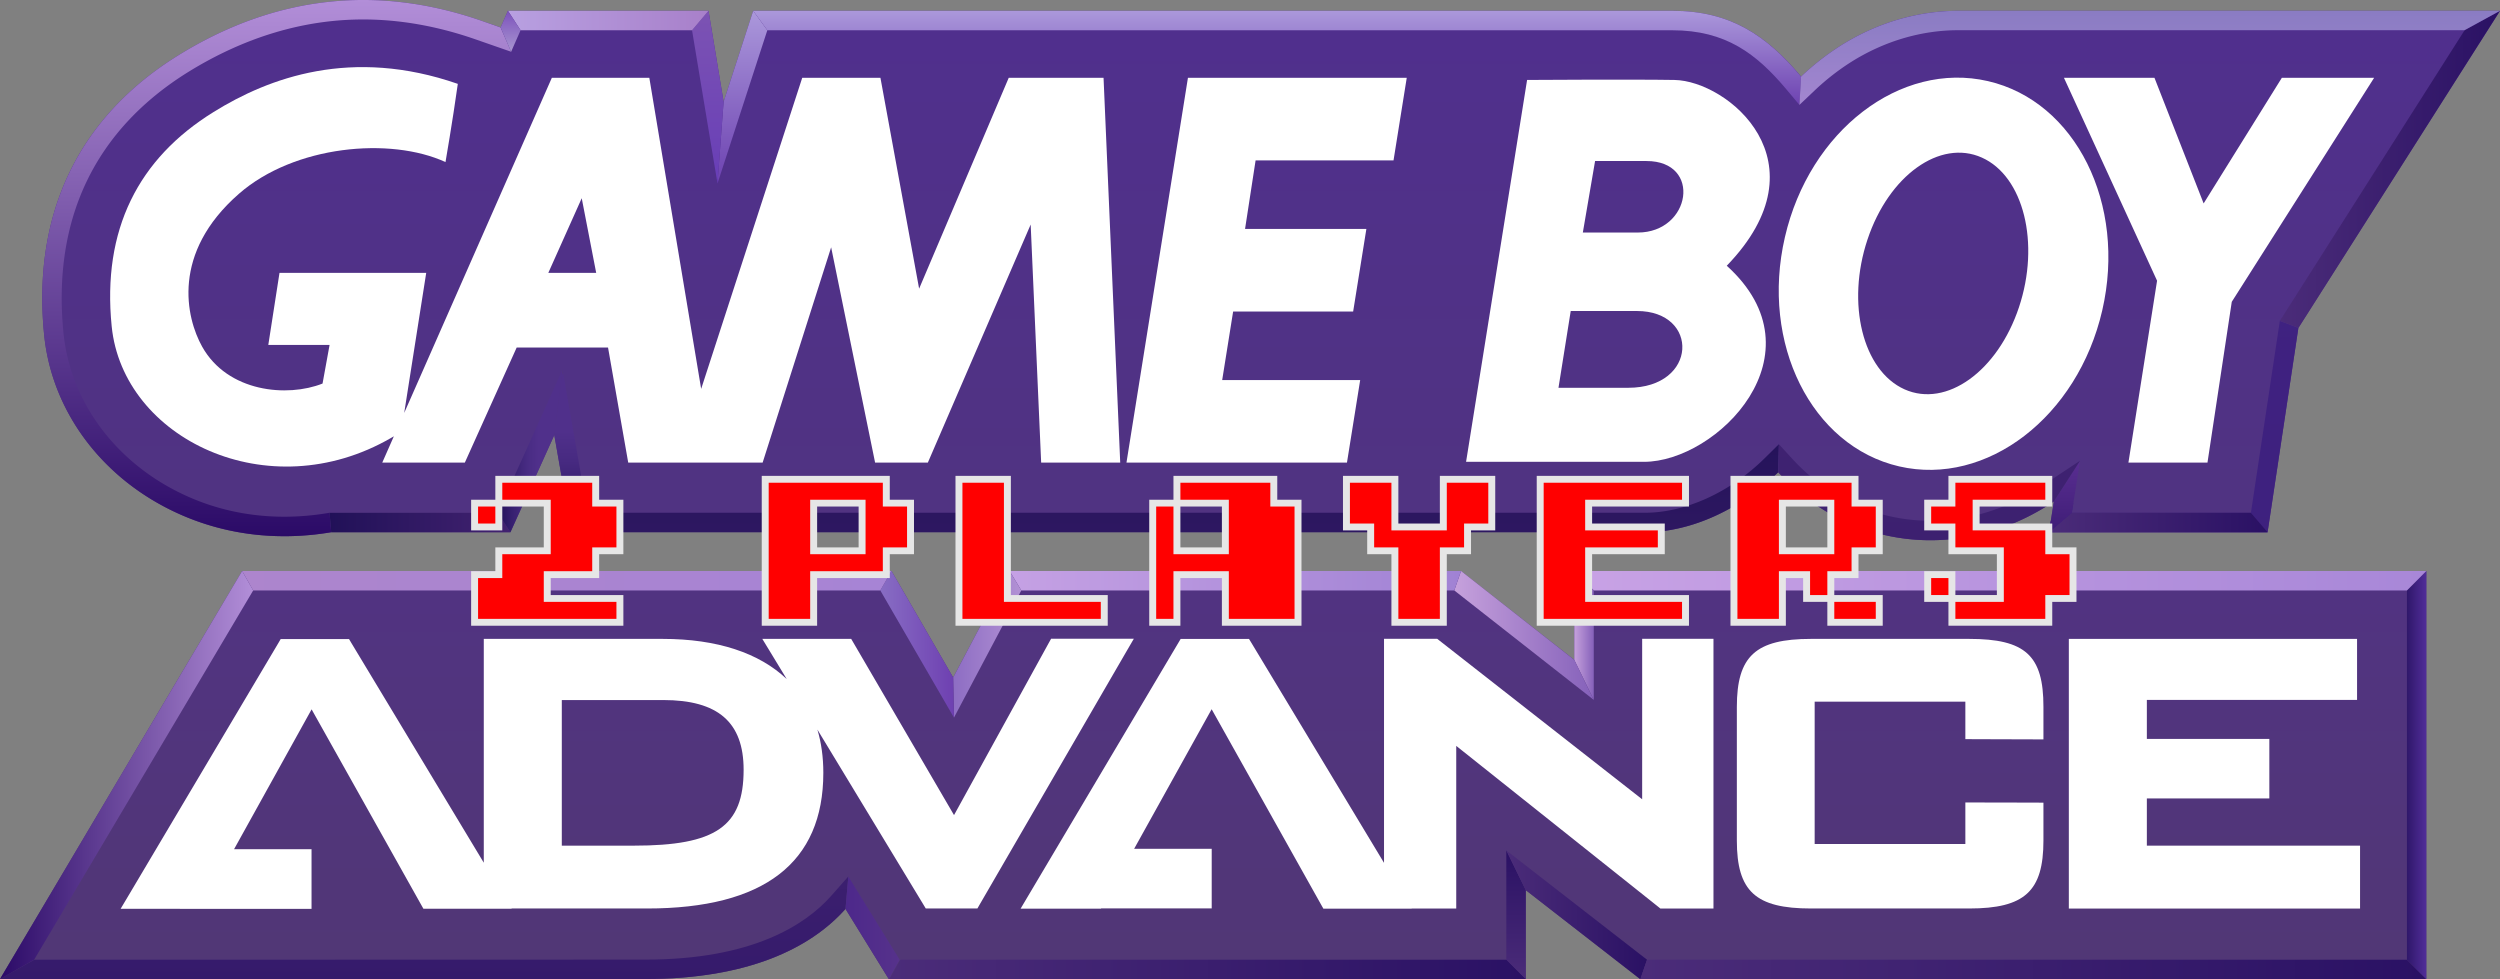 <?xml version="1.0" encoding="UTF-8" standalone="no"?>
<svg
   id="Layer_1"
   data-name="Layer 1"
   viewBox="0 0 3839 1503.683"
   version="1.1"
   sodipodi:docname="gba2players.svg"
   inkscape:version="1.1.2 (0a00cf5339, 2022-02-04, custom)"
   xmlns:inkscape="http://www.inkscape.org/namespaces/inkscape"
   xmlns:sodipodi="http://sodipodi.sourceforge.net/DTD/sodipodi-0.dtd"
   xmlns:xlink="http://www.w3.org/1999/xlink"
   xmlns="http://www.w3.org/2000/svg"
   xmlns:svg="http://www.w3.org/2000/svg">
  <rect x="0" y="0" width="3839" height="1503.683" fill="#808080" stroke="none"/>
  <sodipodi:namedview
     id="namedview1838"
     pagecolor="#ffffff"
     bordercolor="#666666"
     borderopacity="1.0"
     inkscape:pageshadow="2"
     inkscape:pageopacity="0.0"
     inkscape:pagecheckerboard="0"
     showgrid="false"
     inkscape:zoom="0.19689949"
     inkscape:cx="1516.0019"
     inkscape:cy="-370.74753"
     inkscape:window-width="1920"
     inkscape:window-height="1017"
     inkscape:window-x="-8"
     inkscape:window-y="-8"
     inkscape:window-maximized="1"
     inkscape:current-layer="Layer_1" />
  <defs
     id="defs1751">
    <linearGradient
       id="Dégradé_sans_nom"
       x1="1862.9"
       y1="1217.512"
       x2="1862.9"
       y2="-1.818"
       gradientTransform="matrix(1, 0, 0, -1, 0, 1501.89)"
       gradientUnits="userSpaceOnUse">
      <stop
         offset="0"
         stop-color="#502f8e"
         id="stop1616" />
      <stop
         offset="1"
         stop-color="#513775"
         id="stop1618" />
    </linearGradient>
    <linearGradient
       id="Dégradé_sans_nom_2"
       x1="1951.952"
       y1="1501.873"
       x2="1951.952"
       y2="-64.036"
       xlink:href="#Dégradé_sans_nom" />
    <linearGradient
       id="Dégradé_sans_nom_3"
       x1="3337.9"
       y1="-2218.404"
       x2="3337.9"
       y2="4492.222"
       gradientTransform="matrix(1, 0, 0, -1, 0, 1501.89)"
       gradientUnits="userSpaceOnUse">
      <stop
         offset="0"
         stop-color="#2f176a"
         id="stop1622" />
      <stop
         offset="1"
         stop-color="#512d99"
         id="stop1624" />
    </linearGradient>
    <linearGradient
       id="Dégradé_sans_nom_4"
       x1="1802.3"
       y1="877.629"
       x2="1802.3"
       y2="366.473"
       gradientTransform="matrix(1, 0, 0, -1, 0, 1501.89)"
       gradientUnits="userSpaceOnUse">
      <stop
         offset="0"
         stop-color="#211158"
         id="stop1627" />
      <stop
         offset="1"
         stop-color="#422270"
         id="stop1629" />
    </linearGradient>
    <linearGradient
       id="Dégradé_sans_nom_5"
       x1="424.902"
       y1="1501.873"
       x2="424.902"
       y2="678.466"
       gradientTransform="matrix(1, 0, 0, -1, 0, 1501.89)"
       gradientUnits="userSpaceOnUse">
      <stop
         offset="0"
         stop-color="#b28ed8"
         id="stop1632" />
      <stop
         offset="1"
         stop-color="#2b0a67"
         id="stop1634" />
    </linearGradient>
    <linearGradient
       id="Dégradé_sans_nom_6"
       x1="3146.5"
       y1="699.44"
       x2="3482.1"
       y2="699.44"
       gradientTransform="matrix(1, 0, 0, -1, 0, 1501.873)"
       gradientUnits="userSpaceOnUse">
      <stop
         offset="0"
         stop-color="#4b2c79"
         id="stop1637" />
      <stop
         offset="1"
         stop-color="#2a1164"
         id="stop1639" />
    </linearGradient>
    <linearGradient
       id="Dégradé_sans_nom_7"
       x1="3170.3"
       y1="794.29"
       x2="3170.3"
       y2="684.49"
       gradientTransform="matrix(1, 0, 0, -1, 0, 1501.873)"
       gradientUnits="userSpaceOnUse">
      <stop
         offset="0"
         stop-color="#592e91"
         id="stop1642" />
      <stop
         offset="1"
         stop-color="#3f1d77"
         id="stop1644" />
    </linearGradient>
    <linearGradient
       id="Dégradé_sans_nom_8"
       x1="3500.9"
       y1="1241.84"
       x2="3838.289"
       y2="1241.84"
       xlink:href="#Dégradé_sans_nom_6" />
    <linearGradient
       id="Dégradé_sans_nom_9"
       x1="1140.05"
       y1="1485.29"
       x2="1140.05"
       y2="1220.68"
       gradientTransform="matrix(1, 0, 0, -1, 0, 1501.873)"
       gradientUnits="userSpaceOnUse">
      <stop
         offset="0"
         stop-color="#ab98db"
         id="stop1648" />
      <stop
         offset="1"
         stop-color="#6d42b1"
         id="stop1650" />
    </linearGradient>
    <linearGradient
       id="Dégradé_sans_nom_10"
       x1="1086.95"
       y1="1485.29"
       x2="1086.95"
       y2="1220.68"
       gradientTransform="matrix(1, 0, 0, -1, 0, 1501.873)"
       gradientUnits="userSpaceOnUse">
      <stop
         offset="0"
         stop-color="#7c53b3"
         id="stop1653" />
      <stop
         offset="1"
         stop-color="#683eb7"
         id="stop1655" />
    </linearGradient>
    <linearGradient
       id="Dégradé_sans_nom_11"
       x1="780"
       y1="1470.34"
       x2="1087.327"
       y2="1470.34"
       gradientTransform="matrix(1, 0, 0, -1, 0, 1501.873)"
       gradientUnits="userSpaceOnUse">
      <stop
         offset="0"
         stop-color="#b8a0e1"
         id="stop1658" />
      <stop
         offset="1"
         stop-color="#a880ca"
         id="stop1660" />
    </linearGradient>
    <linearGradient
       id="Dégradé_sans_nom_12"
       x1="784.05"
       y1="1485.29"
       x2="784.05"
       y2="1422.612"
       gradientTransform="matrix(1, 0, 0, -1, 0, 1501.873)"
       gradientUnits="userSpaceOnUse">
      <stop
         offset="0"
         stop-color="#7c51bc"
         id="stop1663" />
      <stop
         offset="1"
         stop-color="#a896d0"
         id="stop1665" />
    </linearGradient>
    <linearGradient
       id="Dégradé_sans_nom_13"
       x1="506.1"
       y1="699.44"
       x2="783.234"
       y2="699.44"
       gradientTransform="matrix(1, 0, 0, -1, 0, 1501.873)"
       xlink:href="#Dégradé_sans_nom_4" />
    <linearGradient
       id="Dégradé_sans_nom_14"
       x1="764.5"
       y1="809.44"
       x2="863.556"
       y2="809.44"
       gradientTransform="matrix(1, 0, 0, -1, 0, 1501.873)"
       gradientUnits="userSpaceOnUse">
      <stop
         offset="0"
         stop-color="#211158"
         id="stop1669" />
      <stop
         offset="0.224"
         stop-color="#372070"
         id="stop1671" />
      <stop
         offset="0.467"
         stop-color="#492c84"
         id="stop1673" />
      <stop
         offset="0.632"
         stop-color="#50308b"
         id="stop1675" />
      <stop
         offset="0.647"
         stop-color="#50308b"
         id="stop1677" />
      <stop
         offset="1"
         stop-color="#50308b"
         id="stop1679" />
    </linearGradient>
    <linearGradient
       id="Dégradé_sans_nom_15"
       x1="876.8"
       y1="684.49"
       x2="876.8"
       y2="933.839"
       gradientTransform="matrix(1, 0, 0, -1, 0, 1501.873)"
       gradientUnits="userSpaceOnUse">
      <stop
         offset="0"
         stop-color="#211158"
         id="stop1682" />
      <stop
         offset="0.129"
         stop-color="#2d1965"
         id="stop1684" />
      <stop
         offset="0.44"
         stop-color="#472a81"
         id="stop1686" />
      <stop
         offset="0.622"
         stop-color="#50308b"
         id="stop1688" />
      <stop
         offset="0.967"
         stop-color="#50308b"
         id="stop1690" />
      <stop
         offset="0.984"
         stop-color="#51347f"
         id="stop1692" />
      <stop
         offset="1"
         stop-color="#51357a"
         id="stop1694" />
    </linearGradient>
    <linearGradient
       id="Dégradé_sans_nom_16"
       x1="2962.4"
       y1="1605.48"
       x2="2962.4"
       y2="-518.975"
       gradientTransform="matrix(1, 0, 0, -1, 0, 1501.89)"
       xlink:href="#Dégradé_sans_nom_6" />
    <linearGradient
       id="Dégradé_sans_nom_17"
       x1="1961.15"
       y1="1485.29"
       x2="1961.15"
       y2="1340.69"
       gradientTransform="matrix(1, 0, 0, -1, 0, 1501.89)"
       xlink:href="#Dégradé_sans_nom_9" />
    <linearGradient
       id="Dégradé_sans_nom_18"
       x1="3301.1"
       y1="1485.29"
       x2="3301.1"
       y2="1340.79"
       gradientTransform="matrix(1, 0, 0, -1, 0, 1501.89)"
       gradientUnits="userSpaceOnUse">
      <stop
         offset="0"
         stop-color="#8a7cc3"
         id="stop1699" />
      <stop
         offset="1"
         stop-color="#a386d0"
         id="stop1701" />
    </linearGradient>
    <linearGradient
       id="Dégradé_sans_nom_19"
       x1="651.3"
       y1="559.485"
       x2="651.3"
       y2="-285.854"
       gradientTransform="matrix(1, 0, 0, -1, 0, 1501.89)"
       xlink:href="#Dégradé_sans_nom_6" />
    <linearGradient
       id="Dégradé_sans_nom_20"
       x1="1298.4"
       y1="77.04"
       x2="1381.6"
       y2="77.04"
       gradientTransform="matrix(1, 0, 0, -1, 0, 1501.873)"
       gradientUnits="userSpaceOnUse">
      <stop
         offset="0"
         stop-color="#4d288b"
         id="stop1705" />
      <stop
         offset="1"
         stop-color="#56328b"
         id="stop1707" />
    </linearGradient>
    <linearGradient
       id="Dégradé_sans_nom_21"
       x1="1365.7"
       y1="13.14"
       x2="2343.7"
       y2="13.14"
       xlink:href="#Dégradé_sans_nom_6" />
    <linearGradient
       id="Dégradé_sans_nom_22"
       x1="2328.05"
       y1="-1.81"
       x2="2328.05"
       y2="195.99"
       xlink:href="#Dégradé_sans_nom_6" />
    <linearGradient
       id="Dégradé_sans_nom_23"
       x1="2313.1"
       y1="97.09"
       x2="2529.2"
       y2="97.09"
       xlink:href="#Dégradé_sans_nom_6" />
    <linearGradient
       id="Dégradé_sans_nom_24"
       x1="2518.9"
       y1="13.14"
       x2="3725.9"
       y2="13.14"
       xlink:href="#Dégradé_sans_nom_6" />
    <linearGradient
       id="Dégradé_sans_nom_25"
       x1="3696.066"
       y1="311.64"
       x2="3725.932"
       y2="311.64"
       gradientTransform="matrix(1, 0, 0, -1, 0, 1501.873)"
       xlink:href="#Dégradé_sans_nom_3" />
    <linearGradient
       id="Dégradé_sans_nom_26"
       x1="2417.5"
       y1="610.14"
       x2="3725.9"
       y2="610.14"
       gradientTransform="matrix(1, 0, 0, -1, 0, 1501.873)"
       gradientUnits="userSpaceOnUse">
      <stop
         offset="0"
         stop-color="#c8a2e5"
         id="stop1715" />
      <stop
         offset="1"
         stop-color="#a887d8"
         id="stop1717" />
    </linearGradient>
    <linearGradient
       id="Dégradé_sans_nom_27"
       x1="2417.535"
       y1="526.09"
       x2="2447.404"
       y2="526.09"
       gradientTransform="matrix(1, 0, 0, -1, 0, 1501.873)"
       gradientUnits="userSpaceOnUse">
      <stop
         offset="0"
         stop-color="#c6a1dc"
         id="stop1720" />
      <stop
         offset="1"
         stop-color="#8561ba"
         id="stop1722" />
    </linearGradient>
    <linearGradient
       id="Dégradé_sans_nom_28"
       x1="2233.2"
       y1="526.09"
       x2="2447.4"
       y2="526.09"
       xlink:href="#Dégradé_sans_nom_27" />
    <linearGradient
       id="Dégradé_sans_nom_29"
       x1="1550.3"
       y1="610.14"
       x2="2243.6"
       y2="610.14"
       gradientTransform="matrix(1, 0, 0, -1, 0, 1501.873)"
       gradientUnits="userSpaceOnUse">
      <stop
         offset="0"
         stop-color="#c5a1e4"
         id="stop1726" />
      <stop
         offset="1"
         stop-color="#a082d4"
         id="stop1728" />
    </linearGradient>
    <linearGradient
       id="Dégradé_sans_nom_30"
       x1="1463.7"
       y1="512.49"
       x2="1568.041"
       y2="512.49"
       gradientTransform="matrix(1, 0, 0, -1, 0, 1501.873)"
       gradientUnits="userSpaceOnUse">
      <stop
         offset="0"
         stop-color="#8d6dc3"
         id="stop1731" />
      <stop
         offset="1"
         stop-color="#b291d4"
         id="stop1733" />
    </linearGradient>
    <linearGradient
       id="Dégradé_sans_nom_31"
       x1="1351.8"
       y1="512.49"
       x2="1464.71"
       y2="512.49"
       gradientTransform="matrix(1, 0, 0, -1, 0, 1501.873)"
       gradientUnits="userSpaceOnUse">
      <stop
         offset="0"
         stop-color="#886dc4"
         id="stop1736" />
      <stop
         offset="1"
         stop-color="#6e40b1"
         id="stop1738" />
    </linearGradient>
    <linearGradient
       id="Dégradé_sans_nom_32"
       x1="317.285"
       y1="610.14"
       x2="1366.709"
       y2="610.14"
       gradientTransform="matrix(1, 0, 0, -1, 0, 1501.873)"
       gradientUnits="userSpaceOnUse">
      <stop
         offset="0"
         stop-color="#ad85cc"
         id="stop1741" />
      <stop
         offset="1"
         stop-color="#a784d5"
         id="stop1743" />
    </linearGradient>
    <linearGradient
       id="Dégradé_sans_nom_33"
       y1="311.79"
       x2="388.8"
       y2="311.79"
       gradientTransform="matrix(1, 0, 0, -1, 0, 1501.873)"
       gradientUnits="userSpaceOnUse">
      <stop
         offset="0"
         stop-color="#2b0a67"
         id="stop1746" />
      <stop
         offset="1"
         stop-color="#b28ed8"
         id="stop1748" />
    </linearGradient>
  </defs>
  <path
     d="M2417.5,876.8v136.5l-174-136.5H1550.3l-86.6,163.5L1369,876.8H371.8L0,1503.4H991.1c157.5,0,253.6-47.4,307.2-107.6l66.6,107.9H2342.9V1366.9l175.9,136.8h1207V876.8Z"
     style="fill:url(#Dégradé_sans_nom)"
     id="path1753"
     transform="translate(0 -0.017)" />
  <path
     d="M3839,16.6h-832.7c-61.3.3-122.8,17.9-178.4,52.6a401.093,401.093,0,0,0-62.2,48.4c-52.6-62.6-108.1-101-197.8-101H1156.6l-45.4,139.7L1088,16.6H780L768.8,42.1,739,31.8C577.7-24.1,421.2-6.2,273.8,85,120.5,179.9,49.2,328.4,67.8,514.4c11.2,111.8,82,211.4,189.5,266.3C334.8,820.4,422,832,508.6,817.3H783.8l67.3-149.2,26.2,149.2H2525.8c72.3,0,148.4-36.5,204.8-92.1,43.5,47.3,99.1,81.5,163.3,96.4,83.8,19.3,172.7,3.4,250-45,3.4-2.1,6.7-4.5,10-6.7l-7.5,47.4h335.7l47.3-313.8Z"
     style="fill:url(#Dégradé_sans_nom_2)"
     id="path1755"
     transform="translate(0 -0.017)" />
  <path
     d="M1549,119.5,1411.4,443.3,1352,119.5H1231.9L1076.7,597.2l-79.6-477.7H847.4L620.7,634.1,654.5,419H429.2L412,529.7h94.1L495.3,589c-54,21.5-145.7,13.4-184.9-56.7-24.8-44.4-47.8-143.7,56.6-234.8,85-74.2,232.1-87.7,317.1-48.6,0,0,10.8-62.1,18.9-120.1C539.8,72.1,412.9,119.3,328,172,212.3,243.6,156.6,352.8,171.5,501.1c17.2,172.2,240.1,280.7,429,171.4,1.7-1,3-1.8,4.3-2.5L587,710.4H713.8l79.6-176.7H933.7l31,176.7h206.4l105.2-330.6,67.5,330.6h81l157.9-365.6,16.1,365.6h121.4l-25.6-590.9H1549M842,419l51.3-114.6L915.5,419Z"
     style="fill:#fff"
     id="path1757"
     transform="translate(0 -0.017)" />
  <polyline
     points="1729.8 710.383 2068.4 710.383 2088.7 583.583 1876.8 583.583 1893.6 478.383 2077.9 478.383 2098.2 351.583 1911.9 351.583 1928.1 246.283 2139.9 246.283 2160.2 119.483 1824.2 119.483 1729.8 710.383"
     style="fill:#fff"
     id="polyline1759" />
  <polygon
     points="3504 119.483 3383.9 312.383 3308.4 119.483 3169.4 119.483 3312.4 431.083 3268.4 710.383 3389.8 710.383 3427.1 463.483 3645.7 119.483 3504 119.483"
     style="fill:#fff"
     id="polygon1761" />
  <path
     d="M3052.8,124.6C2918.2,93.5,2778.6,200.7,2740.9,364.2c-37.8,163.3,40.8,320.9,175.4,352,134.6,31.1,274.2-76.1,311.9-239.5s-40.8-321-175.4-352.1m47.5,347.3c-32.8,98.3-111.4,154.7-175.7,126-64.2-28.8-89.7-131.7-56.9-230,32.7-98.3,111.3-154.7,175.6-125.9C3107.6,270.7,3133.1,373.7,3100.3,471.9Z"
     style="fill:#fff"
     id="path1763"
     transform="translate(0 -0.017)" />
  <path
     d="M2571.3,122.8c-65.6-1.1-227.6,0-227.6,0h1.3l-93.7,586.4h273.1c112.5,0,277-165.8,127.2-301.1,154-159.4,1.4-283.9-80.3-285.3m-71,472.7H2393.2L2412,477.6h101.7C2610.1,477.6,2607.4,595.5,2500.3,595.5ZM2515,357.1h-84.4l18.8-109.8h79C2614.1,247.3,2596.7,357.1,2515,357.1Z"
     style="fill:#fff"
     id="path1765"
     transform="translate(0 -0.017)" />
  <path
     d="M3500.9,492.8,3456.5,787.5h-275l2.4-15.4c-4.8,3.3-9.4,6.7-14,10.3-7.1,5.6-13.7,11.8-20.7,17.5l-2.8,17.5h335.7l47.3-313.8Z"
     style="fill:url(#Dégradé_sans_nom_3)"
     id="path1767"
     transform="translate(0 -0.017)" />
  <path
     d="M2731.6,682.2l-22,21.7c-53,52.3-121.7,83.5-183.8,83.5H902.4l-2.1-11.7a321.162,321.162,0,0,1-27.3,17.2l4.3,24.4h1648.5c72.3,0,148.4-36.5,204.8-92.1Z"
     style="fill:url(#Dégradé_sans_nom_4)"
     id="path1769"
     transform="translate(0 -0.017)" />
  <path
     d="M768.7,42.2,739,31.8C577.7-24.1,421.2-6.2,273.8,85,120.5,179.9,49.2,328.4,67.8,514.4c11.2,111.8,82,211.4,189.5,266.3C334.8,820.4,422,832,508.6,817.3l-2.5-29.9-2.5.4a399.362,399.362,0,0,1-66.9,5.7c-59,0-114.8-13.3-165.8-39.4-98.4-50.3-163.2-141-173.4-242.7-8.7-87.1,3.3-165.5,35.7-233,32.3-67.3,84.9-123.9,156.3-168.1C375.9,57,466.1,29.9,557.7,29.9c56.1,0,113.8,10.2,171.5,30.2l55.7,19.4Z"
     style="fill:url(#Dégradé_sans_nom_5)"
     id="path1771"
     transform="translate(0 -0.017)" />
  <polygon
     points="3181.5 787.483 3146.5 817.383 3482.1 817.383 3456.4 787.483 3181.5 787.483"
     style="fill:url(#Dégradé_sans_nom_6)"
     id="polygon1773" />
  <polygon
     points="3194.1 707.583 3154 769.983 3146.5 817.383 3181.5 787.483 3194.1 707.583"
     style="fill:url(#Dégradé_sans_nom_7)"
     id="polygon1775" />
  <polygon
     points="3839 16.583 3784.6 46.483 3500.9 492.783 3529.5 503.483 3839 16.583"
     style="fill:url(#Dégradé_sans_nom_8)"
     id="polygon1777" />
  <polygon
     points="1156.6 16.583 1111.2 156.283 1101.8 281.783 1178.3 46.483 1156.6 16.583"
     style="fill:url(#Dégradé_sans_nom_9)"
     id="polygon1779" />
  <polygon
     points="1088 16.583 1062.7 46.483 1101.8 281.783 1111.2 156.283 1088 16.583"
     style="fill:url(#Dégradé_sans_nom_10)"
     id="polygon1781" />
  <polygon
     points="780 16.583 799.4 46.483 1062.7 46.483 1088 16.583 780 16.583"
     style="fill:url(#Dégradé_sans_nom_11)"
     id="polygon1783" />
  <polygon
     points="780 16.583 768.7 42.183 784.9 79.483 799.4 46.483 780 16.583"
     style="fill:url(#Dégradé_sans_nom_12)"
     id="polygon1785" />
  <polygon
     points="764.5 787.483 506.1 787.483 508.6 817.383 783.8 817.383 764.5 787.483"
     style="fill:url(#Dégradé_sans_nom_13)"
     id="polygon1787" />
  <polygon
     points="851.2 668.083 863.8 567.483 764.5 787.483 783.8 817.383 851.2 668.083"
     style="fill:url(#Dégradé_sans_nom_14)"
     id="polygon1789" />
  <polyline
     points="902.4 787.483 877.4 817.383 851.2 668.083 863.8 567.483"
     style="fill:url(#Dégradé_sans_nom_15)"
     id="polyline1791" />
  <path
     d="M3133.7,747.6c-1.9,1.3-3.7,2.5-5.2,3.5l-.4.2c-50.6,31.7-107.2,48.4-163.6,48.4a284.332,284.332,0,0,1-63.8-7.2c-56.1-13-107.3-43.2-148.1-87.5L2731.7,682.2l-1,43c43.5,47.3,99.1,81.5,163.3,96.4,83.8,19.3,172.7,3.4,250-45,3.4-2.1,6.7-4.5,10-6.7l40.1-62.4L3137.5,745C3136.2,745.9,3135,746.8,3133.7,747.6Z"
     style="fill:url(#Dégradé_sans_nom_16)"
     id="path1793"
     transform="translate(0 -0.017)" />
  <path
     d="M2765.7,117.7C2713.1,55,2657.6,16.6,2567.9,16.6H1156.6l21.7,29.9h1389.6c82.2,0,129.4,36.2,175,90.4l20.4,24.3Z"
     style="fill:url(#Dégradé_sans_nom_17)"
     id="path1795"
     transform="translate(0 -0.017)" />
  <path
     d="M3839,16.6h-832.7c-61.3.3-122.8,17.9-178.4,52.6a401.093,401.093,0,0,0-62.2,48.4l-2.5,43.5,23-21.8a367.401,367.401,0,0,1,57.5-44.8c50-31.2,106.2-47.9,162.6-48.1h778.2Z"
     style="fill:url(#Dégradé_sans_nom_18)"
     id="path1797"
     transform="translate(0 -0.017)" />
  <path
     d="M1614,981l-3.5,6.3L1465,1251.7,1310.6,987.1l-3.5-6H1170.6l11.2,18.4L1208.1,1042.8c-42.1-40-106.6-61.7-190.5-61.7H742.9v343.7L539.5,987.3l-3.5-5.9H431l-3.5,6-231.4,389.9L185.2,1395.6h91v.1H478.4v-91.6h-119l119.1-214.8,168.2,300,3.5,6.2H785.7l-.2-.4H993.7c179.5,0,270.6-70.1,270.6-208.4,0-24-3.1-46.2-9.1-66.3l162.9,268.9,3.5,5.8h79.3l3.5-6.1,226.1-389.9,10.6-18.2H1614ZM973.2,1298.6H862.7V1075h155.7c84.2,0,123.5,34.1,123.5,107.1C1141.9,1269.1,1099.4,1298.6,973.2,1298.6Z"
     style="fill:#fff"
     id="path1799"
     transform="translate(0 -0.017)" />
  <polyline
     points="2533.8 980.983 2521.7 980.983 2521.7 1227.383 2210.3 983.583 2207 980.983 2125.3 980.983 2125.3 1324.983 1921.6 987.083 1918 981.183 1813 981.183 1809.5 987.083 1578.1 1376.983 1567.2 1395.383 1690.6 1395.383 1690.9 1394.983 1860.7 1394.983 1860.7 1303.383 1741.6 1303.383 1860.6 1089.083 2028.7 1389.183 2032.2 1395.383 2167.8 1395.383 2167.7 1395.183 2236.2 1395.183 2236.2 1145.383 2546.4 1392.483 2549.7 1395.183 2631.2 1395.183 2631.2 980.983 2533.8 980.983"
     style="fill:#fff"
     id="polyline1801" />
  <path
     d="M3023.8,981.1H2781c-85.2,0-113.9,26.4-113.9,104.5v205.2c0,77.9,28.7,104.3,113.9,104.3h242.8c85.3,0,114.1-26.4,114.1-104.3V1232.6l-12.1-.1-95.6-.2H3018v63.8H2786.6v-218.6H3018v57.5l12.2.1,95.5.3h12.2v-49.9C3138,1006.5,3110.2,981.1,3023.8,981.1"
     style="fill:#fff"
     id="path1803"
     transform="translate(0 -0.017)" />
  <polyline
     points="3611.9 1298.583 3296.7 1298.583 3296.7 1226.083 3484.8 1226.083 3484.8 1134.683 3296.7 1134.683 3296.7 1074.783 3619.5 1074.783 3619.5 981.083 3176.9 981.083 3176.9 1395.183 3624.1 1395.183 3624.1 1298.583 3611.9 1298.583"
     style="fill:#fff"
     id="polyline1805" />
  <path
     d="M1276.1,1376c-39.6,44.5-121.3,97.6-284.9,97.6l-709.1.2H52.5L0,1503.4l283.7.2,707.4-.2c157.5,0,253.6-47.4,307.2-107.6L1302.6,1346Z"
     style="fill:url(#Dégradé_sans_nom_19)"
     id="path1807"
     transform="translate(0 -0.017)" />
  <polygon
     points="1302.7 1345.983 1298.4 1395.783 1365 1503.683 1381.6 1473.783 1302.7 1345.983"
     style="fill:url(#Dégradé_sans_nom_20)"
     id="polygon1809" />
  <polygon
     points="2313.8 1473.783 1382.4 1473.783 1365.7 1503.683 2343.7 1503.683 2313.8 1473.783"
     style="fill:url(#Dégradé_sans_nom_21)"
     id="polygon1811" />
  <polygon
     points="2313.1 1305.883 2313.1 1473.783 2343 1503.683 2343 1366.883 2313.1 1305.883"
     style="fill:url(#Dégradé_sans_nom_22)"
     id="polygon1813" />
  <polygon
     points="2313.1 1305.883 2343 1366.883 2518.9 1503.683 2529.2 1473.783 2313.1 1305.883"
     style="fill:url(#Dégradé_sans_nom_23)"
     id="polygon1815" />
  <polygon
     points="3696.1 1473.783 2529.2 1473.783 2518.9 1503.683 3725.9 1503.683 3696.1 1473.783"
     style="fill:url(#Dégradé_sans_nom_24)"
     id="polygon1817" />
  <polygon
     points="3696.1 906.683 3696.1 1473.783 3725.9 1503.683 3725.9 876.783 3696.1 906.683"
     style="fill:url(#Dégradé_sans_nom_25)"
     id="polygon1819" />
  <polygon
     points="2417.5 876.783 2447.4 906.683 3696.1 906.683 3725.9 876.783 2417.5 876.783"
     style="fill:url(#Dégradé_sans_nom_26)"
     id="polygon1821" />
  <polygon
     points="2417.5 876.783 2417.5 1013.383 2447.4 1074.783 2447.4 906.683 2417.5 876.783"
     style="fill:url(#Dégradé_sans_nom_27)"
     id="polygon1823" />
  <polygon
     points="2417.5 1013.383 2243.6 876.783 2233.2 906.683 2447.4 1074.783 2417.5 1013.383"
     style="fill:url(#Dégradé_sans_nom_28)"
     id="polygon1825" />
  <polygon
     points="1550.3 876.783 1568.3 906.683 2233.2 906.683 2243.6 876.783 1550.3 876.783"
     style="fill:url(#Dégradé_sans_nom_29)"
     id="polygon1827" />
  <polygon
     points="1550.3 876.783 1463.7 1040.383 1464.9 1101.983 1568.3 906.683 1550.3 876.783"
     style="fill:url(#Dégradé_sans_nom_30)"
     id="polygon1829" />
  <polygon
     points="1463.7 1040.383 1369 876.783 1351.8 906.683 1464.9 1101.983 1463.7 1040.383"
     style="fill:url(#Dégradé_sans_nom_31)"
     id="polygon1831" />
  <polygon
     points="371.8 876.783 388.8 906.683 1351.8 906.683 1369 876.783 371.8 876.783"
     style="fill:url(#Dégradé_sans_nom_32)"
     id="polygon1833" />
  <polyline
     points="52.4 1473.783 0 1503.383 371.8 876.783 388.8 906.683"
     style="fill:url(#Dégradé_sans_nom_33)"
     id="polyline1835" />
  <g
     aria-label="2 PLAYERS"
     transform="matrix(1.008,0,0,0.992,-32.41,10.455)"
     id="text6013"
     style="font-size:35.419px;line-height:1.25;fill:#ff0000;stroke:#e6e6e6;stroke-width:10.586;stroke-miterlimit:4;stroke-dasharray:none">
    <path
       d="m 755.159,805.186 v -36.894 h 36.894 v 36.894 z m 0,147.577 v -73.789 h 36.894 v -36.894 h 73.789 v -73.789 h -73.789 v -36.894 h 147.577 v 36.894 h 36.894 v 73.789 h -36.894 v 36.894 h -73.789 v 36.894 h 110.683 v 36.894 z"
       style="font-size:295.155px;font-family:'Early GameBoy';-inkscape-font-specification:'Early GameBoy, Normal';stroke:#e6e6e6;stroke-width:10.586;stroke-miterlimit:4;stroke-dasharray:none"
       id="path9268" />
    <path
       d="m 1345.469,842.081 v -73.789 h -73.789 v 73.789 z M 1197.891,952.764 V 731.398 h 184.472 v 36.894 h 36.894 v 73.789 h -36.894 v 36.894 h -110.683 v 73.789 z"
       style="font-size:295.155px;font-family:'Early GameBoy';-inkscape-font-specification:'Early GameBoy, Normal';stroke:#e6e6e6;stroke-width:10.586;stroke-miterlimit:4;stroke-dasharray:none"
       id="path9270" />
    <path
       d="M 1493.046,952.764 V 731.398 h 73.789 v 184.472 h 147.577 v 36.894 z"
       style="font-size:295.155px;font-family:'Early GameBoy';-inkscape-font-specification:'Early GameBoy, Normal';stroke:#e6e6e6;stroke-width:10.586;stroke-miterlimit:4;stroke-dasharray:none"
       id="path9272" />
    <path
       d="M 1788.201,952.764 V 768.292 h 36.894 v 73.789 h 73.789 v -73.789 h -73.789 v -36.894 h 147.577 v 36.894 h 36.894 v 184.472 h -110.683 v -73.789 h -73.789 v 73.789 z"
       style="font-size:295.155px;font-family:'Early GameBoy';-inkscape-font-specification:'Early GameBoy, Normal';stroke:#e6e6e6;stroke-width:10.586;stroke-miterlimit:4;stroke-dasharray:none"
       id="path9274" />
    <path
       d="M 2157.145,952.764 V 842.081 h -36.894 v -36.894 h -36.894 v -73.789 h 73.789 v 73.789 h 73.789 v -73.789 h 73.789 v 73.789 h -36.894 v 36.894 h -36.894 v 110.683 z"
       style="font-size:295.155px;font-family:'Early GameBoy';-inkscape-font-specification:'Early GameBoy, Normal';stroke:#e6e6e6;stroke-width:10.586;stroke-miterlimit:4;stroke-dasharray:none"
       id="path9276" />
    <path
       d="M 2378.512,952.764 V 731.398 h 221.366 v 36.894 h -147.577 v 36.894 h 110.683 v 36.894 h -110.683 v 73.789 h 147.577 v 36.894 z"
       style="font-size:295.155px;font-family:'Early GameBoy';-inkscape-font-specification:'Early GameBoy, Normal';stroke:#e6e6e6;stroke-width:10.586;stroke-miterlimit:4;stroke-dasharray:none"
       id="path9278" />
    <path
       d="m 2821.244,952.764 v -36.894 h 73.789 v 36.894 z m 0,-110.683 v -73.789 h -73.789 v 73.789 z M 2673.666,952.764 V 731.398 h 184.472 v 36.894 h 36.894 v 73.789 h -36.894 v 36.894 h -36.894 v 36.894 h -36.894 v -36.894 h -36.894 v 73.789 z"
       style="font-size:295.155px;font-family:'Early GameBoy';-inkscape-font-specification:'Early GameBoy, Normal';stroke:#e6e6e6;stroke-width:10.586;stroke-miterlimit:4;stroke-dasharray:none"
       id="path9280" />
    <path
       d="m 2968.822,915.87 v -36.894 h 36.894 v 36.894 z m 36.894,36.894 v -36.894 h 73.789 v -73.789 h -73.789 v -36.894 h -36.894 v -36.894 h 36.894 v -36.894 h 147.577 v 36.894 h -110.683 v 36.894 h 110.683 v 36.894 h 36.894 v 73.789 h -36.894 v 36.894 z"
       style="font-size:295.155px;font-family:'Early GameBoy';-inkscape-font-specification:'Early GameBoy, Normal';stroke:#e6e6e6;stroke-width:10.586;stroke-miterlimit:4;stroke-dasharray:none"
       id="path9282" />
  </g>
</svg>
